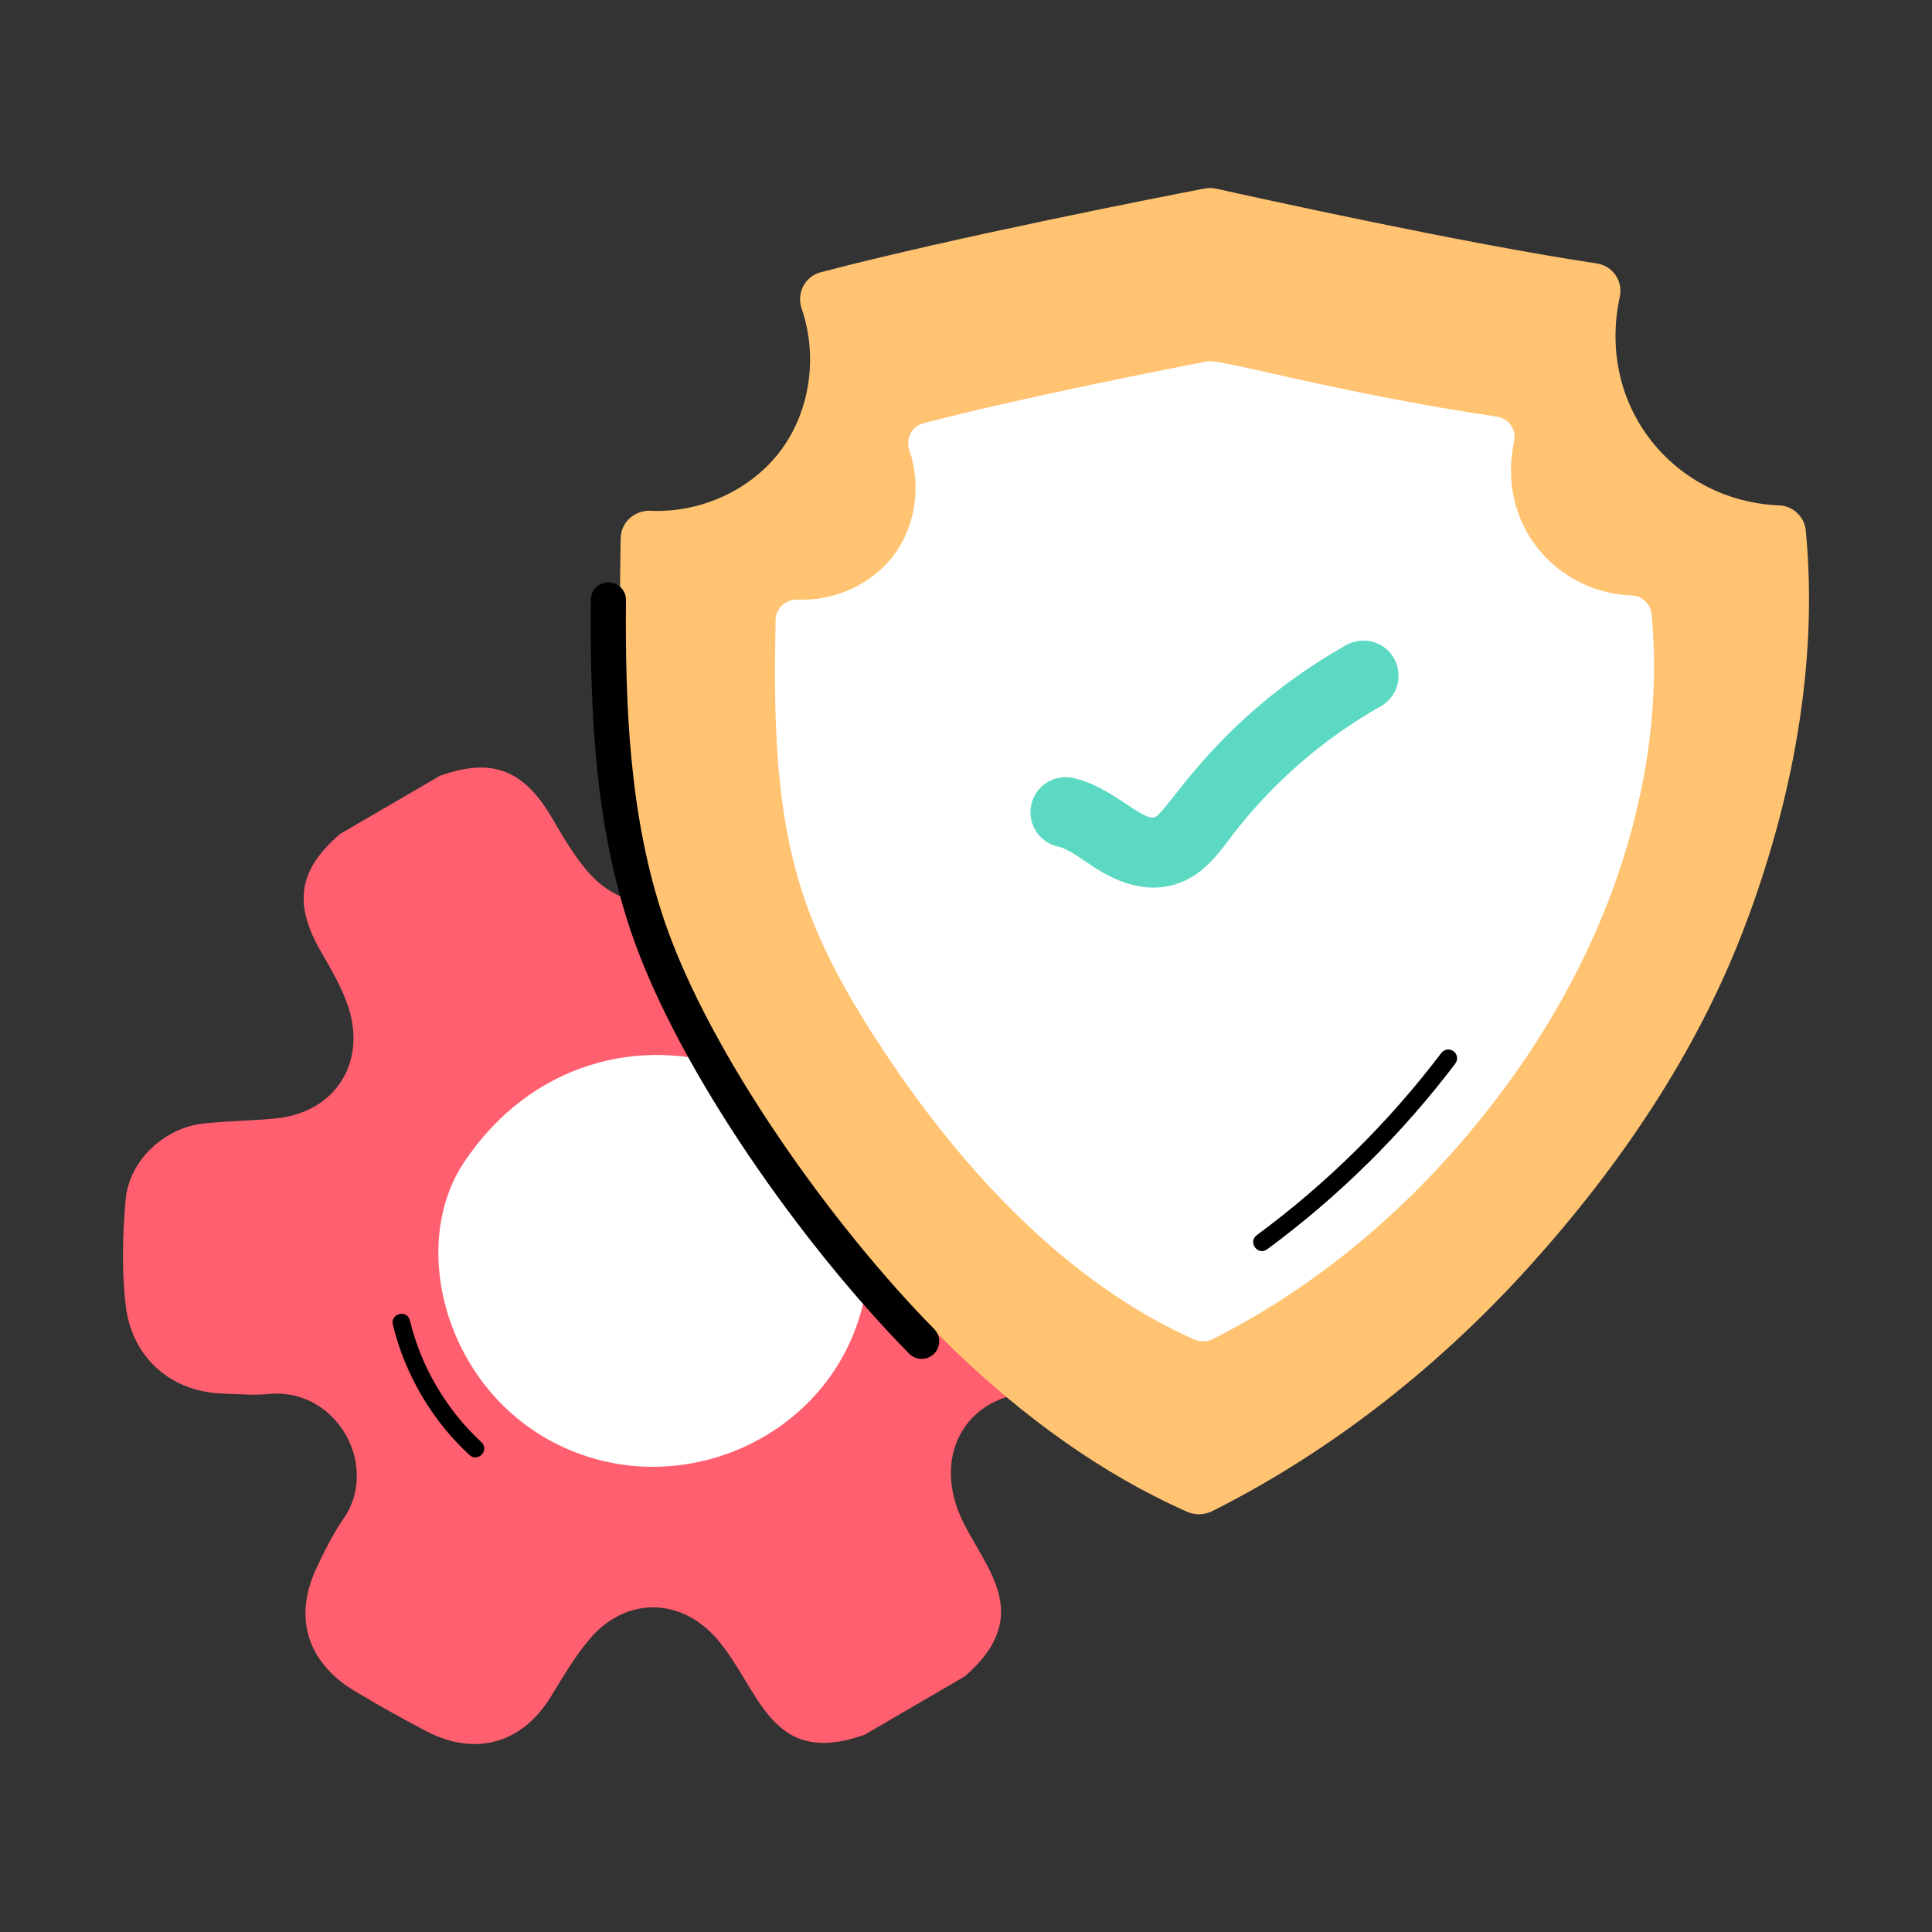 <svg id="Layer_1" enable-background="new 0 0 55 55" height="512" viewBox="0 0 55 55" width="512" xmlns="http://www.w3.org/2000/svg"><rect x="0" y="0" width="55" height="55" fill="#333333" stroke="none"/><g id="Security_Setting"><g><g><path d="m27.464 47.723c-.95.553-1.899 1.107-2.848 1.66-2.706.961-2.961-1.269-4.198-2.717-1.014-1.187-2.578-1.219-3.6-.042-.448.516-.787 1.109-1.144 1.689-.81 1.318-2.14 1.695-3.519.979-.701-.364-1.391-.751-2.068-1.159-1.342-.809-1.741-2.089-1.072-3.506.225-.476.462-.954.76-1.385 1.056-1.528-.208-3.74-2.112-3.558-.434.042-.878.003-1.317-.011-1.485-.049-2.588-1.027-2.765-2.494-.122-1.005-.092-2.02-.004-3.026.097-1.112 1.095-2.053 2.233-2.171.677-.071 1.359-.075 2.037-.142 1.728-.17 2.628-1.642 2.033-3.279-.19-.522-.468-.991-.742-1.466-.794-1.379-.642-2.327.538-3.35.95-.553 1.899-1.107 2.848-1.66 1.472-.523 2.373-.187 3.181 1.185.312.53.615 1.061 1.019 1.533 1.102 1.291 2.855 1.19 3.786-.236.324-.497.588-1.03.895-1.537.778-1.286 2.133-1.678 3.468-.991.703.361 1.393.748 2.071 1.157 1.355.817 1.747 1.96 1.17 3.431-.194.495-.466.952-.76 1.384-1.146 1.681.238 3.951 2.172 3.772.391-.036.79 0 1.185.01 1.593.041 2.759 1.083 2.915 2.666.095.962.087 1.933.014 2.896-.087 1.148-1.076 2.115-2.237 2.248-.613.07-1.229.031-1.844.032-1.863.001-2.928 1.517-2.316 3.278.523 1.503 2.409 2.914.221 4.811z" fill="#ff5f6e"/></g><g><path d="m24.63 36.838c-.765 4.048-5.332 6.096-8.894 4.213-3.092-1.634-4.086-5.618-2.532-7.953 3.892-5.844 12.629-2.628 11.425 3.739z" fill="#fff"/></g><g><path d="m33.799 43.038c.226.1.49.092.711-.019 3.516-1.766 6.568-4.24 9.044-6.986 2.559-2.838 4.744-6.055 6.103-9.626 1.36-3.573 2.116-7.499 1.75-11.305-.037-.389-.362-.7-.753-.715-2.966-.114-5.222-2.783-4.542-5.94.096-.446-.2-.878-.651-.946-3.79-.569-9.783-1.895-10.838-2.13-.108-.024-.217-.025-.326-.005-1.07.206-7.128 1.386-10.93 2.384-.456.12-.698.596-.544 1.041.458 1.329.252 2.889-.589 4.023-.847 1.141-2.294 1.791-3.708 1.727-.458-.021-.847.321-.856.779-.144 7.723.418 11.004 4.317 16.836 2.955 4.42 6.946 8.727 11.81 10.882z" fill="#ffc372"/></g><g><path d="m25.881 38.535c-2.99-3.037-6.562-8.026-7.915-12.003-1.05-3.089-1.171-6.371-1.146-9.458.002-.274.226-.496.5-.496h.004c.276.002.499.228.496.504-.024 2.999.091 6.181 1.093 9.128 1.296 3.813 4.78 8.679 7.681 11.624.193.196.191.513-.006.707-.194.191-.511.193-.707-.006z"/></g><g><path d="m34.002 38.133c.167.074.362.068.525-.014 2.599-1.306 4.855-3.134 6.685-5.164 4.645-5.152 6.247-10.88 5.805-15.472-.028-.287-.268-.517-.556-.529-2.192-.084-3.86-2.057-3.357-4.391.071-.33-.148-.649-.482-.699-4.691-.704-7.856-1.654-8.252-1.578-.791.153-5.269 1.025-8.079 1.763-.337.088-.516.441-.402.77.339.982.186 2.136-.436 2.973-.626.843-1.696 1.324-2.741 1.277-.338-.015-.626.237-.632.576-.05 2.672-.044 5.396.813 7.917.55 1.619 1.428 3.106 2.378 4.527 2.185 3.267 5.134 6.451 8.73 8.044z" fill="#fff"/></g><g><path d="m30.879 24.51c-.274-.187-.533-.362-.745-.406-.541-.11-.89-.64-.779-1.181.11-.54.637-.889 1.18-.778 1.077.221 1.992 1.244 2.337 1.119.369-.113 1.716-2.794 5.452-4.899.481-.271 1.092-.102 1.362.38.271.481.101 1.091-.38 1.362-1.669.941-3.16 2.25-4.31 3.784-.35.468-.789 1.054-1.533 1.283-1.268.397-2.426-.583-2.584-.664z" fill="#5bd9c3"/></g><g><path d="m35.778 35.162c1.99-1.468 3.757-3.212 5.253-5.186.083-.11.241-.131.35-.048.11.083.132.24.048.351-1.524 2.011-3.326 3.789-5.354 5.285-.266.197-.563-.206-.297-.402z"/></g><g><path d="m13.365 41.421c-1.067-.982-1.841-2.301-2.181-3.711-.076-.319.406-.444.486-.117.316 1.315 1.039 2.544 2.033 3.461.244.225-.098.591-.339.367z"/></g></g></g></svg>